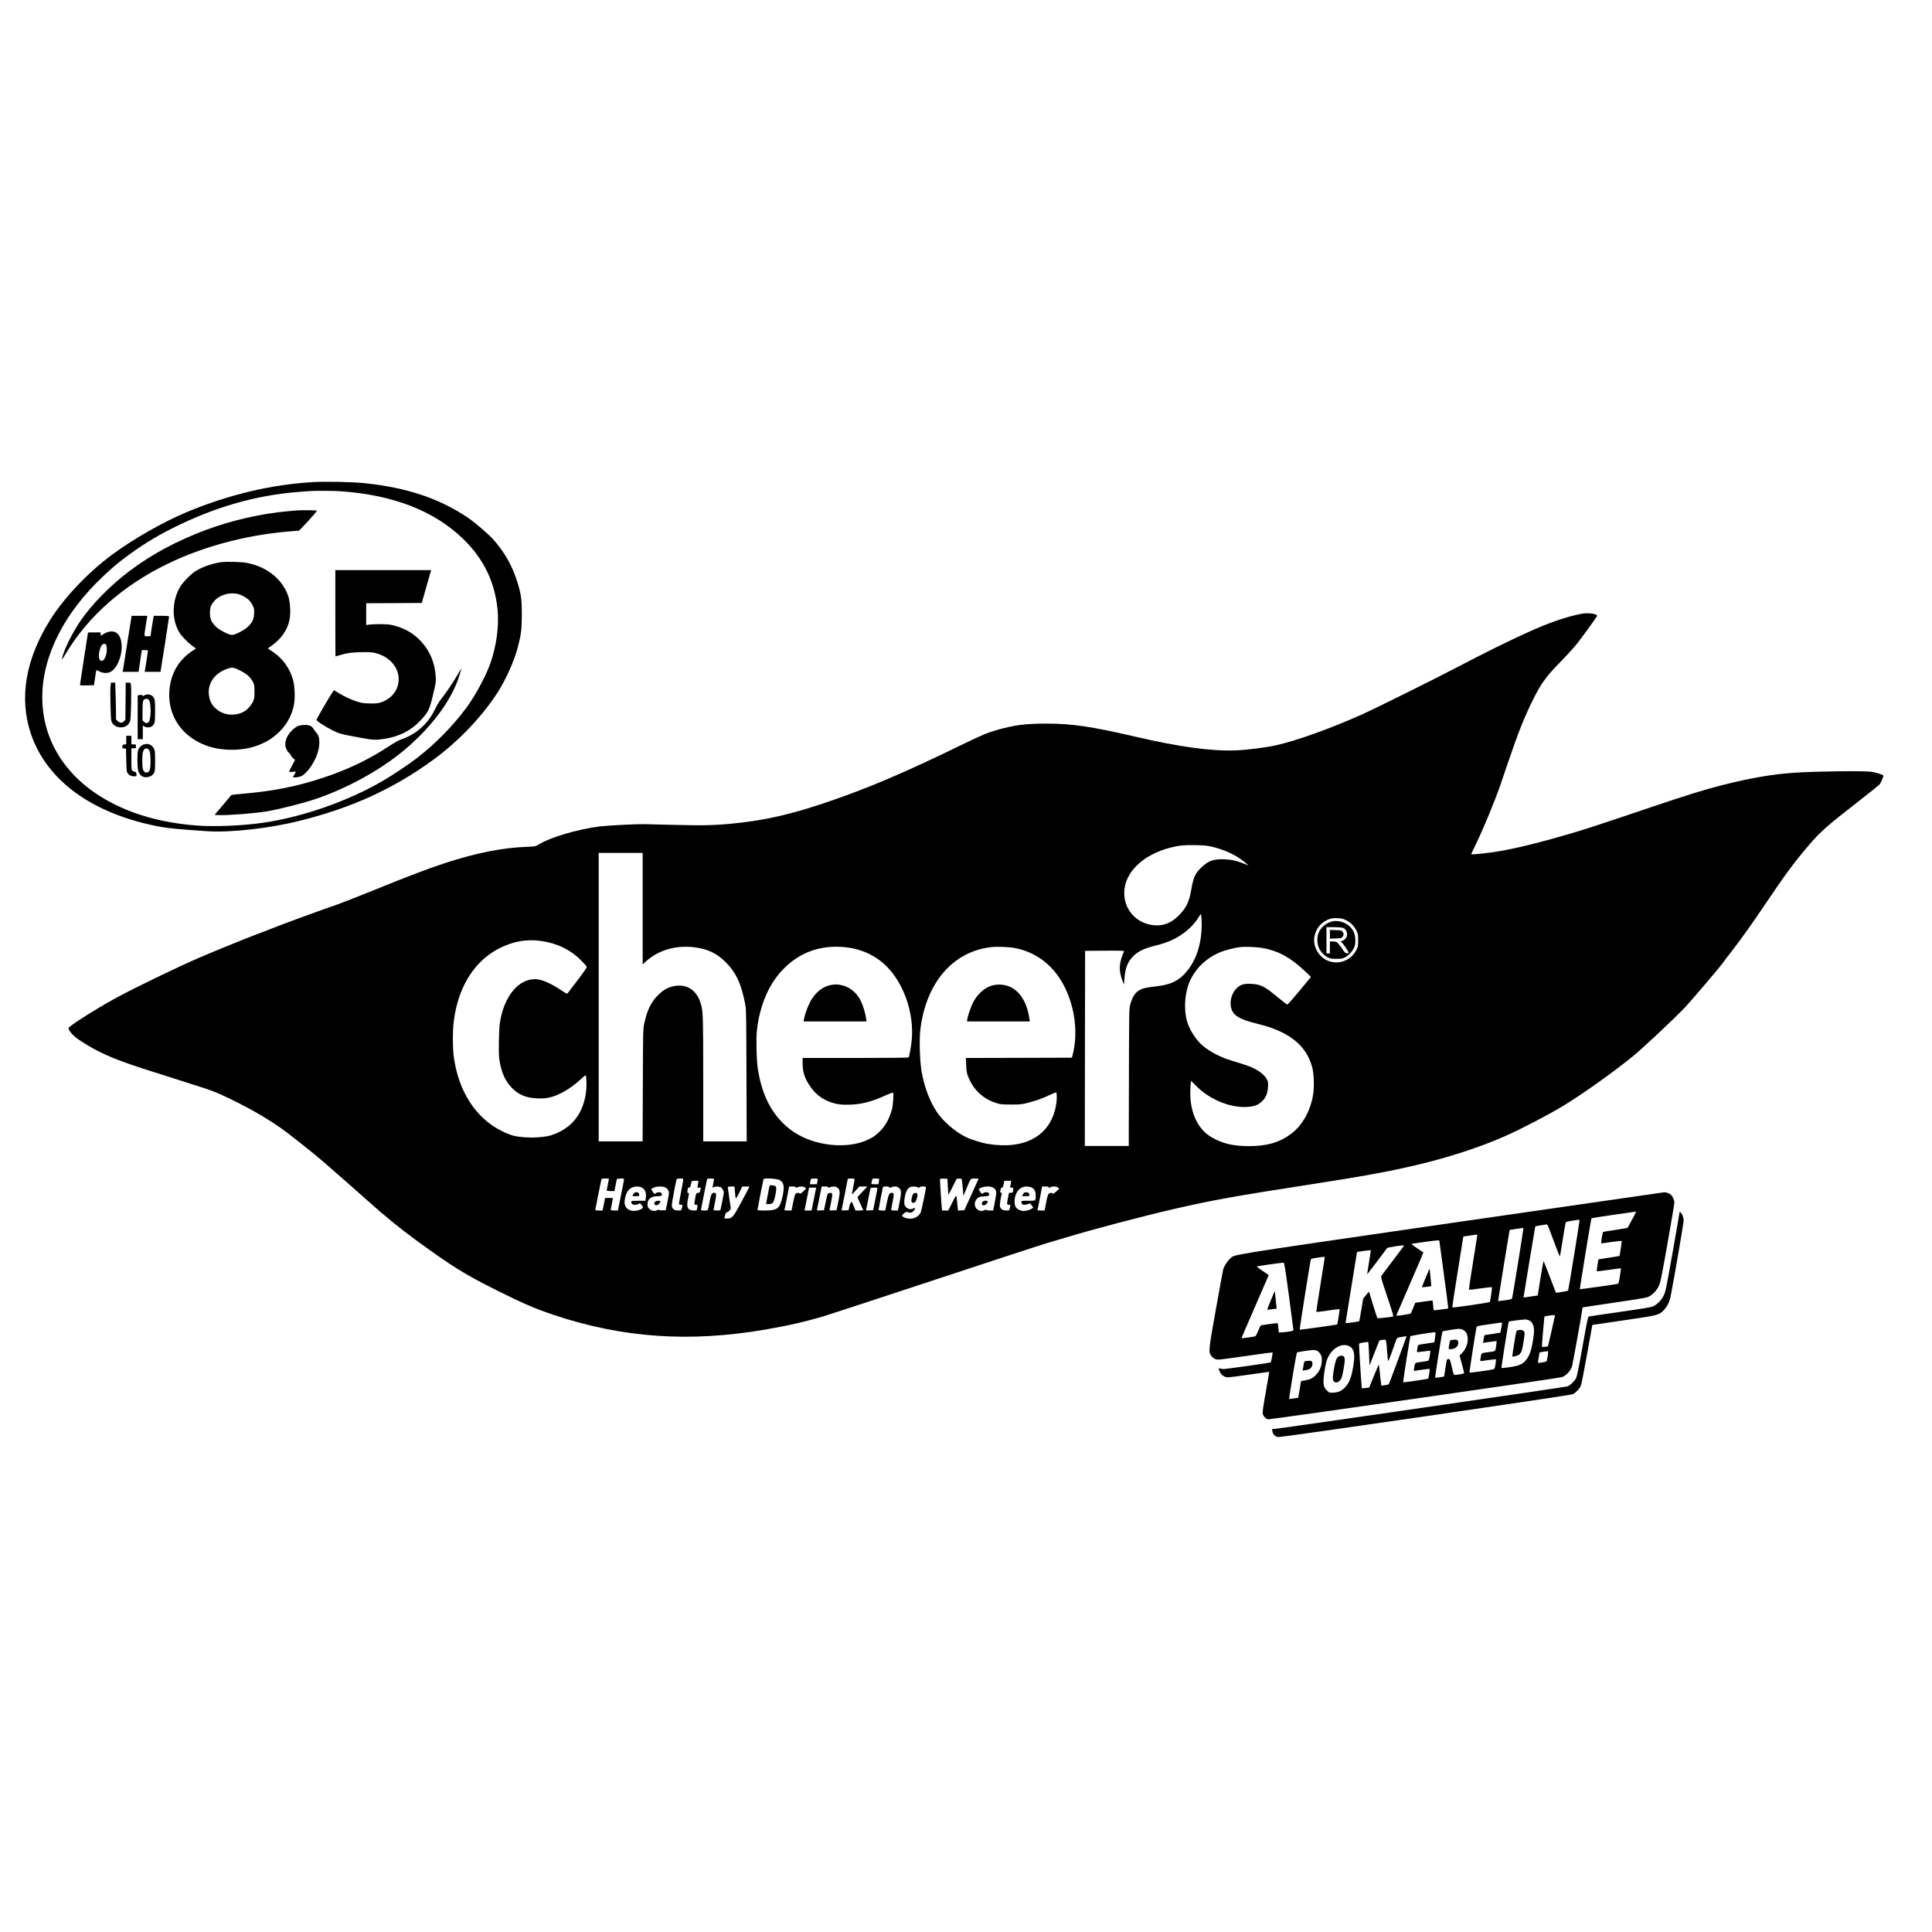 <?xml version="1.0" standalone="no"?>
<!DOCTYPE svg PUBLIC "-//W3C//DTD SVG 20010904//EN"
 "http://www.w3.org/TR/2001/REC-SVG-20010904/DTD/svg10.dtd">
<svg version="1.0" xmlns="http://www.w3.org/2000/svg"
 width="3382pt" height="3382pt" viewBox="0 0 3382 3382"
 preserveAspectRatio="xMidYMid meet">
<g transform="translate(0,3382) scale(0.1,-0.1)"
fill="#000000" stroke="none">
<path d="M5465 25380 c-725 -44 -1460 -219 -2185 -520 -421 -175 -945 -473
-1325 -755 -419 -311 -835 -750 -1079 -1140 -428 -683 -544 -1365 -337 -1984
278 -832 1091 -1417 2276 -1636 128 -24 337 -43 805 -75 407 -28 1089 48 1620
180 916 228 1645 560 2340 1067 449 327 874 774 1145 1204 135 214 276 531
335 752 63 238 74 330 75 587 0 264 -11 348 -72 550 -85 285 -220 529 -418
756 -88 100 -336 313 -465 399 -496 331 -1053 517 -1780 595 -218 24 -706 34
-935 20z m510 -160 c920 -67 1633 -347 2137 -838 356 -347 552 -752 599 -1242
27 -290 -24 -652 -136 -956 -82 -223 -265 -557 -412 -755 -238 -320 -531 -619
-859 -875 -134 -104 -436 -307 -604 -404 -618 -359 -1407 -634 -2105 -734
-349 -51 -842 -70 -1153 -47 -408 31 -776 108 -1112 231 -1004 370 -1590 1112
-1590 2015 0 717 382 1475 1065 2116 175 164 248 226 390 332 272 203 514 354
803 500 749 379 1485 591 2247 647 83 6 168 12 190 14 100 7 413 5 540 -4z"/>
<path d="M5190 24884 c-19 -2 -91 -9 -160 -14 -446 -39 -981 -160 -1415 -323
-524 -195 -958 -429 -1354 -727 -324 -244 -650 -575 -843 -855 -151 -219 -306
-533 -333 -675 -5 -26 15 1 74 100 390 648 1002 1186 1776 1561 623 302 1360
499 2098 564 98 8 186 15 196 15 15 0 310 323 319 350 3 9 -271 12 -358 4z"/>
<path d="M3875 23979 c-154 -21 -316 -76 -443 -151 -81 -47 -231 -199 -280
-283 -141 -240 -149 -558 -20 -784 40 -69 143 -179 230 -243 l68 -51 -62 -41
c-245 -160 -386 -408 -404 -711 -26 -431 225 -795 654 -949 254 -91 587 -95
845 -11 175 57 312 139 432 260 130 129 214 286 250 464 23 113 16 322 -14
434 -58 210 -179 379 -360 500 l-84 56 48 33 c178 123 291 278 330 454 27 117
17 322 -19 428 -100 294 -367 511 -716 581 -93 19 -361 27 -455 14z m305 -561
c63 -19 150 -70 186 -111 20 -22 48 -64 61 -94 22 -48 25 -65 21 -137 -5 -98
-28 -147 -102 -221 -63 -63 -228 -150 -285 -150 -57 1 -224 87 -286 149 -76
77 -100 132 -100 236 0 101 21 154 90 224 98 101 274 145 415 104z m43 -1346
c104 -55 171 -117 206 -192 23 -49 26 -67 26 -170 0 -104 -3 -121 -27 -172
-31 -67 -94 -138 -151 -171 -142 -83 -340 -74 -466 22 -92 69 -134 139 -152
251 -33 212 95 398 328 476 80 27 114 21 236 -44z"/>
<path d="M5870 23085 c0 -415 1 -755 3 -755 2 0 40 11 84 24 120 36 220 49
398 50 124 1 174 -3 225 -17 293 -79 457 -330 380 -580 -40 -128 -141 -228
-281 -279 -55 -19 -82 -23 -194 -22 -110 1 -144 5 -220 28 -102 30 -234 91
-345 159 l-74 45 -32 -46 c-62 -94 -274 -458 -274 -473 0 -20 140 -112 276
-181 119 -61 151 -70 492 -132 214 -40 272 -43 412 -21 270 41 473 144 643
326 133 141 155 187 217 444 51 213 52 223 47 325 -13 231 -102 446 -255 611
-141 152 -308 244 -527 291 -66 14 -274 16 -372 5 l-63 -8 0 190 0 191 486 2
487 3 82 288 82 287 -838 0 -839 0 0 -755z"/>
<path d="M2232 22588 c-40 -249 -75 -470 -78 -490 l-7 -38 140 0 139 0 13 88
c7 48 19 133 28 190 l16 102 53 0 c45 0 54 -3 53 -17 0 -10 -13 -96 -28 -190
l-28 -173 138 0 138 0 6 33 c17 95 145 920 145 932 0 12 -23 15 -135 15 l-134
0 -6 -33 c-4 -18 -16 -98 -29 -177 l-22 -145 -43 -3 c-72 -5 -70 -10 -45 155
13 81 25 160 28 176 l6 27 -138 0 -138 0 -72 -452z"/>
<path d="M1890 22757 c-25 -7 -63 -25 -85 -40 l-40 -27 -3 30 -3 30 -110 0
c-60 0 -109 -1 -109 -3 0 -2 -31 -206 -70 -453 -38 -247 -70 -455 -70 -462 0
-10 28 -12 123 -10 l122 3 19 130 c11 72 21 132 23 134 1 2 25 -8 52 -22 56
-31 130 -36 185 -13 110 46 205 249 206 438 0 207 -90 307 -240 265z m-30
-226 c5 -11 10 -46 10 -79 0 -145 -83 -257 -128 -172 -27 50 0 203 45 252 21
24 60 23 73 -1z"/>
<path d="M8015 22017 c-81 -139 -206 -325 -283 -421 -37 -46 -81 -116 -104
-165 -126 -274 -329 -459 -609 -556 -41 -14 -124 -61 -210 -118 -352 -232
-720 -408 -1154 -552 -454 -151 -871 -234 -1410 -280 -104 -9 -193 -19 -196
-23 -3 -4 -70 -83 -149 -177 l-144 -170 75 -3 c153 -7 630 30 834 64 228 38
660 149 882 225 525 182 1058 471 1461 793 504 402 889 905 1028 1344 24 75
42 137 41 139 -2 1 -30 -44 -62 -100z"/>
<path d="M1935 21808 c-10 -95 2 -578 15 -613 25 -67 88 -108 165 -108 85 0
144 43 166 123 12 45 22 543 11 623 -4 36 -5 37 -48 37 l-43 0 -3 -324 -3
-324 -24 -26 c-33 -35 -74 -34 -112 3 l-29 29 0 140 c0 76 -3 221 -7 320 l-6
182 -38 0 -37 0 -7 -62z"/>
<path d="M2553 21659 c-18 -5 -35 -14 -38 -20 -5 -6 -11 -5 -18 5 -9 12 -22
14 -49 10 l-38 -7 0 -383 0 -384 45 0 45 0 0 120 0 120 25 -16 c34 -22 95 -23
128 -1 56 36 62 64 62 272 0 163 -3 195 -18 222 -29 55 -85 78 -144 62z m47
-87 c50 -40 49 -353 -1 -394 -28 -24 -43 -23 -76 6 l-28 24 0 154 c0 172 6
205 38 218 33 13 42 12 67 -8z"/>
<path d="M5222 21113 c-24 -8 -70 -40 -102 -70 -119 -110 -158 -252 -97 -355
15 -27 32 -48 37 -48 5 0 19 -18 30 -39 10 -22 32 -49 47 -61 l28 -22 -50 -95
c-28 -53 -51 -99 -53 -103 -5 -14 22 -18 71 -10 26 4 47 4 47 1 0 -3 -12 -24
-25 -46 -14 -22 -25 -44 -25 -49 0 -14 114 0 150 19 44 23 117 98 164 169 95
143 146 290 146 419 0 85 -14 129 -54 173 -15 16 -36 44 -46 62 -32 53 -74 72
-155 71 -38 0 -89 -7 -113 -16z"/>
<path d="M2210 20866 l0 -75 -32 -3 c-29 -3 -33 -7 -36 -35 -3 -29 -1 -32 30
-35 l33 -3 5 -202 c5 -185 7 -204 26 -230 28 -37 60 -53 112 -53 38 0 42 2 42
24 0 36 -10 56 -29 56 -9 0 -27 7 -39 16 -21 15 -22 20 -22 205 l0 189 40 0
c39 0 40 1 40 35 0 34 -1 35 -40 35 l-40 0 0 75 0 75 -45 0 -45 0 0 -74z"/>
<path d="M2520 20789 c-45 -14 -86 -53 -102 -98 -18 -50 -17 -301 1 -364 26
-90 95 -130 183 -106 49 12 73 31 97 74 13 25 16 61 16 205 0 155 -2 179 -20
214 -35 70 -99 97 -175 75z m65 -75 c8 -4 23 -21 32 -38 22 -42 25 -284 4
-334 -29 -69 -100 -59 -120 15 -14 48 -14 247 -1 292 16 58 45 80 85 65z"/>
<path d="M27685 23076 c-268 -52 -563 -154 -940 -324 -293 -132 -775 -369
-1160 -572 -462 -242 -1521 -768 -1760 -874 -560 -249 -1120 -449 -1487 -532
-183 -41 -514 -83 -713 -90 -423 -15 -982 61 -1750 240 -774 180 -1116 230
-1565 229 -352 0 -558 -26 -849 -109 -184 -52 -270 -89 -661 -279 -980 -477
-1624 -751 -2335 -991 -627 -212 -1061 -311 -1615 -368 -315 -33 -542 -39
-1035 -26 -258 7 -504 13 -545 13 -148 2 -647 -24 -765 -39 -402 -51 -876
-192 -1085 -323 -43 -27 -52 -29 -200 -35 -428 -16 -885 -107 -1425 -283 -288
-94 -629 -223 -1220 -463 -286 -116 -583 -233 -660 -260 -292 -100 -986 -354
-1140 -417 -88 -36 -203 -80 -256 -99 -102 -35 -758 -301 -1004 -407 -403
-173 -1192 -555 -1505 -728 -382 -212 -810 -486 -810 -518 0 -33 58 -108 125
-161 37 -30 126 -89 196 -131 290 -174 564 -285 1164 -473 171 -54 398 -126
505 -161 107 -35 269 -87 360 -115 195 -62 336 -122 640 -276 252 -127 513
-282 717 -424 139 -97 594 -458 757 -600 424 -370 632 -553 756 -665 288 -259
581 -499 850 -695 643 -470 861 -606 1436 -893 439 -220 663 -316 978 -422
1207 -406 2388 -488 3716 -259 406 70 718 142 1045 241 99 30 974 317 1945
638 971 321 1837 605 1925 630 88 26 232 69 320 95 485 148 1379 383 1950 514
659 150 1053 221 2315 416 945 146 1401 229 1880 342 572 134 1130 316 1575
513 280 124 752 370 1015 530 329 200 852 571 1200 853 176 142 689 622 920
861 90 93 612 705 662 776 19 28 94 127 167 220 169 218 336 452 601 845 345
512 485 700 750 1011 194 228 318 337 870 766 184 143 347 274 361 289 21 23
69 133 69 156 0 15 -143 60 -214 68 -166 18 -912 9 -1311 -15 -397 -24 -798
-92 -1300 -220 -320 -82 -593 -166 -1260 -391 -1031 -348 -1189 -399 -1520
-493 -569 -163 -945 -250 -1270 -295 -111 -16 -338 -37 -342 -32 -2 2 46 104
106 227 110 228 308 708 399 969 27 80 98 287 157 460 170 500 275 760 435
1080 120 240 215 373 405 570 216 224 281 295 362 396 84 106 331 448 340 470
14 37 -156 62 -272 40z m-6465 -4079 c234 -56 446 -159 590 -287 l45 -40 -75
30 c-122 50 -224 73 -350 78 -184 7 -275 -25 -394 -137 -114 -109 -143 -170
-181 -386 -39 -226 -86 -324 -220 -460 -150 -151 -311 -202 -508 -160 -265 56
-447 281 -447 552 0 358 323 673 819 798 141 36 232 44 426 41 159 -4 207 -8
295 -29z m-9970 -1083 l0 -976 56 51 c236 216 578 303 929 236 192 -36 330
-110 470 -250 182 -182 276 -388 342 -745 16 -86 17 -203 20 -1242 l4 -1148
-381 0 -380 0 0 1078 c0 1070 -3 1183 -35 1307 -67 258 -247 381 -483 331
-108 -22 -184 -67 -278 -161 -119 -121 -186 -259 -236 -491 -21 -97 -22 -119
-25 -1081 l-4 -983 -384 0 -385 0 0 2525 0 2525 385 0 385 0 0 -976z m9783
-191 c18 -335 -63 -647 -224 -863 -144 -194 -293 -275 -561 -305 -174 -20
-233 -32 -289 -61 -82 -41 -133 -116 -172 -252 -22 -77 -22 -79 -25 -1279 l-3
-1203 -384 0 -385 0 2 1708 3 1707 344 3 c273 2 342 0 338 -10 -90 -203 -97
-330 -30 -509 l28 -74 8 100 c14 194 60 306 163 405 86 82 186 129 395 181
234 58 383 132 549 270 70 58 159 162 198 231 15 27 30 48 33 48 4 0 9 -44 12
-97z m2529 -11 c79 -38 149 -110 186 -190 24 -50 27 -69 27 -162 0 -96 -3
-110 -29 -165 -95 -194 -326 -276 -519 -185 -151 71 -247 251 -218 412 27 153
125 264 276 315 24 8 74 12 126 10 74 -3 96 -8 151 -35z m-14096 -363 c283
-39 518 -152 705 -340 48 -47 91 -95 97 -105 9 -17 -15 -53 -154 -239 -91
-121 -171 -226 -178 -233 -11 -11 -30 -3 -109 51 -192 129 -351 197 -461 197
-299 0 -548 -311 -616 -770 -17 -119 -25 -521 -11 -622 29 -216 98 -382 208
-498 124 -132 258 -190 458 -197 138 -6 219 8 340 56 141 57 298 161 437 293
37 35 70 58 72 52 13 -34 16 -182 7 -271 -41 -365 -222 -619 -532 -746 -105
-44 -165 -56 -321 -66 -150 -10 -314 2 -423 29 -44 11 -134 47 -200 80 -456
226 -760 696 -841 1299 -22 168 -22 463 1 636 77 591 360 1042 791 1262 242
124 479 167 730 132z m5330 -110 c296 -30 559 -157 753 -365 285 -305 451
-807 412 -1248 -10 -119 -41 -292 -56 -316 -4 -6 -350 -10 -931 -10 l-924 0 0
-87 c0 -160 34 -267 128 -404 92 -136 206 -226 351 -279 113 -41 210 -54 364
-47 201 9 372 54 609 162 66 30 125 52 131 48 14 -9 1 -216 -18 -288 -44 -165
-116 -296 -216 -392 -77 -75 -113 -100 -204 -143 -259 -124 -641 -131 -980
-19 -214 71 -384 177 -535 335 -220 230 -351 524 -415 929 -22 138 -31 510
-16 658 45 431 204 811 447 1066 294 310 663 444 1100 400z m2965 -14 c389
-72 702 -320 885 -701 180 -376 227 -817 126 -1189 l-8 -30 -929 -3 -928 -2 6
-123 c3 -85 11 -139 25 -177 83 -235 255 -407 481 -482 93 -31 101 -32 276
-33 172 0 186 1 308 33 146 38 263 80 389 142 48 23 92 39 97 35 16 -9 13
-141 -5 -235 -99 -524 -544 -771 -1194 -664 -110 18 -299 78 -391 124 -186 94
-389 270 -499 434 -126 188 -219 436 -267 706 -31 178 -43 549 -24 720 94 827
565 1382 1239 1460 102 12 309 4 413 -15z m4342 0 c271 -48 490 -168 739 -404
l107 -102 -200 -242 c-110 -133 -206 -242 -214 -242 -7 0 -78 54 -157 119
-240 200 -306 234 -469 243 -134 8 -197 -11 -265 -80 -86 -87 -124 -234 -90
-351 36 -123 145 -189 429 -260 208 -53 302 -84 426 -142 308 -144 486 -345
563 -633 29 -111 36 -345 14 -477 -49 -285 -186 -530 -379 -677 -200 -153
-425 -220 -737 -220 -288 0 -465 42 -665 158 -232 135 -367 414 -369 765 0 69
3 146 8 173 l7 47 87 -88 c227 -233 583 -382 877 -370 141 7 205 30 279 101
68 67 97 140 103 257 4 80 2 88 -27 138 -38 64 -119 130 -225 182 -75 37 -119
52 -375 130 -207 63 -388 157 -519 268 -119 101 -238 291 -276 439 -59 235
-31 521 71 726 105 208 284 373 510 467 84 35 240 76 339 89 92 13 297 5 408
-14z m-11443 -4039 c0 -2 -9 -48 -20 -101 -11 -53 -20 -101 -20 -106 0 -5 31
-9 68 -9 l68 0 19 98 c10 53 20 103 22 110 6 13 118 18 126 5 3 -5 -20 -131
-51 -280 l-56 -273 -63 0 c-35 0 -63 4 -63 9 0 5 9 53 20 106 11 53 20 99 20
101 0 2 -31 4 -69 4 l-68 0 -13 -62 c-6 -35 -16 -84 -22 -110 l-10 -48 -64 0
c-35 0 -64 4 -64 8 0 10 96 486 105 525 7 26 10 27 71 27 35 0 64 -2 64 -4z
m1300 -18 c0 -13 -18 -113 -40 -222 -22 -109 -37 -203 -34 -207 3 -5 19 -9 36
-9 22 0 29 -4 25 -14 -3 -8 -9 -31 -13 -50 -6 -36 -7 -36 -56 -36 -82 0 -117
29 -118 96 0 34 71 415 85 452 3 7 25 12 60 12 50 0 55 -2 55 -22z m540 10
c-1 -7 -7 -42 -15 -78 -7 -36 -12 -66 -10 -68 2 -2 12 1 23 7 27 14 84 14 116
0 26 -12 56 -63 56 -97 0 -16 -39 -220 -55 -289 -5 -21 -11 -23 -65 -23 -33 0
-60 4 -60 9 0 4 11 64 25 132 30 144 28 169 -15 169 -41 0 -54 -25 -79 -160
-31 -164 -23 -150 -92 -150 -32 0 -59 4 -59 8 0 8 95 489 105 530 5 20 11 22
65 22 42 0 60 -4 60 -12z m1145 -14 c76 -40 91 -113 55 -281 -46 -218 -87
-252 -307 -253 -100 0 -133 3 -133 13 0 14 99 515 106 536 7 23 229 11 279
-15z m668 19 c2 -5 0 -27 -5 -50 l-9 -43 -61 0 -61 0 7 42 c4 22 9 45 12 50 6
10 111 11 117 1z m647 -7 c0 -7 -11 -69 -25 -136 -14 -68 -23 -125 -21 -127 2
-2 32 28 66 67 l63 70 71 0 70 0 -59 -62 c-33 -35 -73 -77 -88 -94 l-28 -32
50 -110 c28 -62 51 -114 51 -117 0 -3 -30 -5 -68 -5 l-67 0 -29 75 c-16 41
-32 75 -36 75 -17 0 -33 -34 -44 -88 l-12 -57 -63 -3 c-56 -3 -62 -1 -57 15 5
20 106 527 106 537 0 3 27 6 60 6 44 0 60 -4 60 -14z m430 2 c0 -7 -3 -30 -6
-50 l-7 -38 -64 0 c-56 0 -64 2 -59 18 2 9 7 32 11 50 7 32 7 32 66 32 41 0
59 -4 59 -12z m1201 -113 c4 -66 7 -131 8 -145 2 -18 23 16 75 120 l72 145 42
3 c28 2 44 -1 47 -10 3 -7 11 -76 18 -153 l12 -140 54 130 c76 183 69 175 146
175 36 0 65 -2 65 -4 0 -2 -56 -126 -125 -277 l-124 -274 -55 -3 -54 -3 -6 38
c-3 21 -8 70 -11 108 -13 145 -10 145 -86 -8 l-69 -137 -54 0 -54 0 -6 48 c-3
26 -8 97 -12 157 -3 61 -9 162 -14 225 -4 63 -6 119 -3 123 3 4 32 7 66 5 l62
-3 6 -120z m-4364 71 c-3 -7 -9 -34 -12 -60 l-7 -46 31 0 c29 0 31 -2 25 -27
-13 -59 -15 -62 -46 -65 -31 -3 -32 -3 -49 -97 -10 -52 -16 -98 -13 -103 3 -4
16 -8 30 -8 26 0 27 -5 18 -62 -7 -38 -7 -38 -56 -38 -112 0 -138 52 -103 210
19 85 18 100 -1 100 -13 0 -15 7 -10 31 3 17 6 37 6 45 0 7 10 14 22 16 18 2
24 12 31 48 13 72 11 70 78 70 48 0 60 -3 56 -14z m5468 -32 c-3 -26 -9 -53
-12 -60 -4 -10 4 -14 26 -14 33 0 35 -6 25 -59 -6 -27 -11 -31 -39 -31 l-32 0
-17 -82 c-23 -120 -22 -128 15 -128 24 0 29 -4 25 -17 -2 -10 -7 -33 -11 -50
-6 -32 -8 -33 -59 -33 -65 0 -102 25 -112 74 -5 28 13 152 32 218 3 10 -2 18
-13 20 -17 3 -18 8 -10 46 6 31 13 42 26 42 14 0 21 13 30 60 l12 60 61 0 60
0 -7 -46z m-6465 -69 c62 -32 87 -90 75 -181 l-6 -54 -125 0 c-133 0 -139 -3
-114 -51 14 -24 85 -26 119 -3 12 9 26 12 30 8 4 -5 17 -22 29 -38 21 -27 21
-30 5 -48 -25 -27 -117 -51 -171 -44 -100 14 -150 81 -137 185 19 155 94 240
213 241 29 0 66 -7 82 -15z m416 -1 c39 -19 64 -59 64 -101 -1 -15 -13 -89
-28 -163 l-28 -135 -53 -3 c-31 -2 -57 1 -61 8 -4 7 -17 5 -39 -6 -45 -22 -97
-12 -136 26 -25 26 -30 38 -30 79 0 92 62 141 176 141 72 0 89 13 69 51 -13
23 -67 26 -96 4 -10 -8 -22 -15 -25 -15 -7 0 -59 73 -59 84 0 4 19 16 43 26
53 25 155 26 203 4z m1219 -76 c11 -143 13 -143 75 -18 l54 110 63 0 c35 0 63
-1 63 -3 0 -2 -59 -113 -131 -248 -153 -285 -172 -309 -254 -309 l-54 0 6 33
c11 56 21 75 44 79 12 2 31 15 42 31 l21 27 -27 183 c-15 100 -27 188 -27 195
0 8 19 12 59 12 l59 0 7 -92z m1065 78 c0 -13 4 -13 28 0 36 19 102 18 130 -2
13 -9 22 -19 20 -23 -2 -4 -25 -26 -51 -51 -36 -33 -51 -40 -59 -32 -18 18
-53 14 -72 -7 -10 -11 -27 -73 -43 -155 l-27 -136 -64 0 c-47 0 -63 3 -60 13
3 6 22 101 44 210 l38 197 58 0 c44 0 58 -4 58 -14z m570 0 c0 -13 4 -13 28 0
37 19 102 17 128 -4 52 -42 54 -73 16 -262 l-28 -135 -62 -3 c-34 -2 -62 -1
-62 1 0 2 11 59 25 127 29 143 30 169 10 176 -23 9 -62 -4 -70 -23 -4 -10 -20
-76 -34 -148 l-27 -130 -63 -3 c-62 -3 -63 -2 -58 20 3 13 22 107 43 211 l37
187 58 0 c45 0 59 -4 59 -14z m1070 -1 c0 -14 3 -14 30 0 44 23 104 19 135 -8
48 -40 48 -85 4 -294 l-22 -103 -58 0 c-43 0 -59 4 -59 13 0 8 12 71 26 141
28 137 25 156 -22 156 -36 0 -52 -35 -81 -178 l-26 -132 -58 0 c-37 0 -59 4
-59 11 0 14 69 378 75 397 7 19 115 16 115 -3z m497 0 c19 -13 22 -13 27 0 7
20 116 22 116 2 0 -35 -82 -421 -94 -445 -40 -76 -128 -117 -223 -102 -50 8
-103 34 -103 50 0 4 16 22 36 40 24 21 42 29 53 24 42 -18 78 -16 104 8 14 12
28 33 32 44 6 21 5 22 -37 7 -39 -14 -47 -14 -80 0 -72 30 -85 92 -52 237 16
73 49 124 88 140 34 14 110 11 133 -5z m1306 1 c41 -17 67 -55 67 -98 0 -17
-12 -94 -27 -170 l-27 -138 -57 0 c-32 0 -59 5 -61 10 -2 7 -16 5 -37 -6 -99
-49 -205 61 -155 162 30 61 63 78 154 82 68 4 80 7 85 24 15 44 -55 66 -103
32 -13 -9 -24 -14 -26 -13 -58 79 -59 81 -45 90 57 40 169 52 232 25z m684 -3
c51 -24 73 -66 73 -140 0 -97 5 -93 -131 -93 -118 0 -119 0 -119 -23 0 -13 5
-28 12 -35 17 -17 73 -15 108 3 28 14 29 14 59 -22 16 -20 28 -40 25 -45 -12
-19 -90 -50 -139 -55 -39 -4 -63 0 -98 15 -61 27 -87 69 -87 143 0 156 87 269
208 269 30 0 70 -8 89 -17z m303 1 c0 -14 2 -14 22 0 32 23 110 21 139 -3 13
-11 22 -21 19 -23 -3 -1 -27 -23 -53 -48 -37 -34 -50 -41 -59 -32 -18 18 -53
14 -73 -8 -11 -12 -27 -69 -43 -155 l-26 -135 -64 0 c-56 0 -63 2 -58 18 2 9
21 104 42 210 l36 192 59 0 c47 0 59 -3 59 -16z m-4113 -204 l-40 -200 -62 0
-62 0 40 200 40 200 62 0 62 0 -40 -200z m1113 188 c-1 -7 -18 -96 -38 -198
l-38 -185 -62 -3 c-34 -2 -62 -1 -62 1 0 5 68 346 75 375 5 20 11 22 65 22 42
0 60 -4 60 -12z"/>
<path d="M23303 17686 c-108 -35 -187 -108 -224 -205 -30 -79 -23 -194 15
-269 33 -64 91 -122 154 -153 40 -20 62 -24 147 -24 85 0 106 4 143 23 67 35
129 98 159 161 24 48 28 68 28 141 0 102 -28 173 -95 240 -81 81 -226 119
-327 86z m200 -107 c47 -13 77 -57 77 -115 0 -50 -28 -90 -78 -111 l-34 -14
26 -24 c29 -27 116 -158 116 -175 0 -7 -13 -10 -32 -8 -28 3 -40 14 -92 93
-34 49 -72 95 -86 102 -14 7 -46 13 -72 13 l-48 0 0 -105 0 -105 -30 0 -30 0
0 230 0 230 123 0 c67 0 139 -5 160 -11z"/>
<path d="M23280 17465 l0 -77 101 4 c92 3 103 5 120 27 10 13 19 33 19 46 0
13 -9 33 -19 46 -17 22 -28 24 -120 27 l-101 4 0 -77z"/>
<path d="M14555 16579 c-150 -22 -290 -135 -377 -305 -46 -89 -92 -220 -104
-294 l-7 -40 551 0 550 0 -5 43 c-12 91 -55 236 -93 314 -75 153 -209 258
-360 282 -72 12 -71 12 -155 0z"/>
<path d="M17415 16579 c-138 -20 -273 -123 -363 -274 -42 -71 -106 -245 -118
-322 l-7 -43 550 0 550 0 -9 58 c-36 241 -128 413 -276 514 -87 60 -209 85
-327 67z"/>
<path d="M13441 12913 c-17 -87 -31 -162 -31 -167 0 -5 23 -6 52 -4 37 4 57
12 69 27 19 23 44 122 55 212 8 69 -8 89 -70 89 l-43 0 -32 -157z"/>
<path d="M11091 12924 c-12 -15 -21 -31 -21 -35 0 -5 27 -9 60 -9 56 0 60 2
60 23 0 52 -64 65 -99 21z"/>
<path d="M11464 12779 c-22 -24 -10 -52 24 -57 24 -4 72 38 72 63 0 24 -72 20
-96 -6z"/>
<path d="M15987 12922 c-18 -20 -40 -113 -31 -136 9 -23 35 -28 60 -12 23 16
50 103 43 141 -6 27 -50 31 -72 7z"/>
<path d="M17196 12778 c-18 -25 -5 -58 23 -58 26 0 71 38 71 61 0 29 -73 27
-94 -3z"/>
<path d="M17932 12943 c-7 -3 -19 -18 -27 -34 l-16 -29 66 0 c69 0 78 8 55 51
-10 18 -48 24 -78 12z"/>
<path d="M25390 12409 c-4018 -584 -3767 -544 -3855 -620 -50 -44 -109 -136
-123 -191 -6 -24 -63 -335 -127 -693 -130 -723 -132 -752 -82 -819 36 -46 75
-66 131 -66 24 0 246 29 492 65 246 36 449 63 451 61 5 -4 -25 -167 -32 -174
-9 -10 -812 -122 -840 -118 -16 3 -40 8 -52 12 -21 6 -22 4 -13 -24 23 -83 84
-132 161 -132 24 0 195 22 379 49 184 27 336 48 337 47 2 -1 -25 -158 -58
-348 -45 -250 -60 -356 -55 -383 9 -44 51 -91 92 -101 26 -7 5061 716 5140
738 71 19 157 107 182 188 13 39 182 980 182 1010 0 10 4 21 8 24 4 2 248 39
542 82 325 47 556 84 587 96 77 28 155 104 198 191 32 67 43 119 155 749 66
373 120 695 120 715 0 46 -29 110 -61 139 -28 25 -82 44 -118 43 -14 -1 -1698
-244 -3741 -540z m3250 198 c0 -6 -142 -272 -148 -279 -4 -4 -101 -21 -216
-38 -116 -17 -212 -33 -214 -35 -7 -6 -31 -144 -31 -176 l-1 -25 175 24 c96
14 178 22 182 19 6 -6 -31 -255 -39 -263 -2 -2 -85 -15 -184 -30 -98 -15 -180
-28 -182 -29 -5 -5 -35 -206 -31 -210 3 -2 98 10 213 26 114 17 209 29 211 27
1 -2 -7 -63 -18 -136 -19 -117 -24 -133 -42 -137 -45 -10 -657 -96 -659 -93
-5 6 196 1233 203 1241 4 4 176 32 382 61 395 57 399 58 399 53z m-990 -149
c1 -29 -194 -1224 -200 -1231 -7 -8 -210 -41 -214 -35 -2 2 -50 128 -107 280
-57 152 -107 274 -110 270 -3 -4 -28 -140 -54 -304 l-47 -296 -77 -11 c-42 -6
-98 -14 -125 -18 l-48 -6 6 29 c3 16 49 294 101 618 53 324 98 592 100 596 3
4 44 13 92 20 49 6 95 14 104 16 13 3 23 -12 42 -63 90 -243 190 -503 193
-500 2 1 24 133 49 292 25 160 49 297 54 305 5 10 43 21 112 31 133 21 129 21
129 7z m-1075 -735 c-53 -329 -100 -609 -104 -623 -7 -23 -15 -26 -127 -42
-65 -9 -119 -16 -120 -15 -2 3 199 1241 202 1245 3 5 238 39 242 36 2 -1 -40
-271 -93 -601z m-715 475 c0 -7 -34 -224 -76 -481 -42 -258 -73 -471 -71 -474
3 -3 94 7 201 23 108 15 199 25 202 21 7 -6 -27 -242 -37 -258 -7 -12 -646
-105 -655 -96 -4 4 38 285 93 624 l99 618 110 16 c141 21 134 21 134 7z m-588
-658 c42 -311 77 -579 77 -595 l1 -31 -121 -17 c-67 -9 -125 -15 -129 -12 -4
2 -10 41 -13 86 -4 45 -8 83 -9 84 -2 1 -70 -7 -153 -19 l-150 -21 -37 -90
c-21 -50 -39 -93 -40 -97 -2 -4 -60 -16 -131 -26 -115 -17 -127 -17 -122 -3 3
9 111 259 240 555 129 297 234 540 232 541 -1 1 -51 35 -112 76 -79 53 -104
75 -90 77 146 23 427 60 450 59 l30 -2 77 -565z m-698 468 c-4 -7 -92 -123
-194 -258 -103 -135 -193 -254 -199 -265 -11 -18 3 -67 103 -363 80 -236 112
-344 103 -347 -39 -12 -269 -37 -276 -29 -4 5 -38 110 -76 234 -37 124 -69
226 -70 228 -2 2 -25 -25 -53 -60 l-50 -63 -32 -195 c-18 -107 -34 -196 -35
-198 -4 -5 -187 -32 -216 -32 l-25 0 100 622 101 623 120 17 c66 9 121 16 122
14 1 -1 -13 -96 -32 -211 -19 -115 -33 -211 -31 -212 1 -2 326 427 347 459 3
5 60 18 125 28 151 23 177 24 168 8z m-1384 -200 c0 -6 -34 -222 -76 -480 -42
-258 -74 -471 -72 -474 3 -2 94 9 204 25 109 16 201 27 204 24 4 -4 -36 -263
-42 -268 -8 -6 -651 -96 -656 -91 -6 7 188 1227 197 1238 6 6 171 34 219 37
12 0 22 -4 22 -11z m-628 -663 c42 -314 77 -582 78 -596 0 -26 -3 -27 -87 -40
-49 -7 -106 -13 -128 -13 l-40 -1 -7 79 c-4 43 -9 81 -12 84 -4 4 -177 -18
-272 -34 -29 -5 -34 -13 -69 -100 -29 -71 -44 -96 -59 -99 -42 -9 -230 -34
-233 -31 -2 2 98 237 223 522 124 285 232 534 239 551 l14 33 -105 71 c-57 39
-104 74 -104 78 0 7 443 70 470 67 12 -1 30 -115 92 -571z m4658 -352 c0 -5
-27 -128 -61 -275 l-62 -267 -49 -6 c-27 -4 -52 -4 -55 -1 -3 3 5 124 18 268
l24 263 60 11 c72 14 125 17 125 7z m-448 -89 c65 -33 93 -120 77 -247 -31
-248 -69 -368 -142 -452 -59 -68 -117 -93 -277 -117 -77 -11 -143 -18 -146
-15 -6 6 120 805 128 812 9 9 276 42 303 37 17 -3 42 -11 57 -18z m-490 -121
c-8 -49 -16 -89 -17 -91 -3 -3 -250 -41 -271 -42 -7 0 -15 -21 -19 -47 -3 -27
-9 -57 -11 -69 l-5 -21 118 17 c65 10 120 16 122 14 2 -1 -3 -41 -10 -89 -14
-97 -2 -87 -134 -105 -131 -17 -121 -11 -134 -86 -7 -37 -10 -68 -9 -70 2 -1
64 6 137 17 74 10 136 17 138 15 2 -2 -1 -41 -8 -86 -11 -67 -16 -83 -33 -89
-34 -12 -415 -65 -422 -58 -5 4 107 726 122 793 5 19 23 24 212 51 114 17 214
31 223 32 14 1 15 -7 1 -86z m-673 -41 c45 -23 69 -56 80 -114 18 -99 -23
-223 -99 -297 l-40 -39 40 -148 c22 -82 40 -154 40 -160 0 -15 -168 -40 -180
-28 -4 5 -17 52 -29 104 -38 168 -39 170 -66 170 -17 0 -26 -7 -30 -22 -5 -21
-45 -273 -45 -281 0 -7 -151 -29 -157 -23 -6 6 118 792 128 807 5 9 227 46
289 48 19 0 50 -7 69 -17z m-479 -57 c0 -8 -5 -48 -11 -89 l-11 -74 -112 -17
c-194 -29 -173 -18 -185 -88 -6 -33 -9 -63 -6 -65 3 -3 55 2 117 11 62 8 114
14 116 12 2 -2 -2 -40 -9 -85 -8 -54 -18 -84 -28 -89 -9 -5 -63 -14 -119 -21
-117 -15 -114 -13 -127 -108 -7 -52 -7 -53 17 -48 49 11 250 37 254 33 6 -5
-18 -160 -25 -169 -8 -10 -431 -71 -438 -64 -6 6 118 792 127 806 4 7 356 65
418 69 13 0 22 -5 22 -14z m-510 -62 c0 -10 -302 -827 -309 -835 -7 -8 -124
-28 -130 -22 -2 1 -12 83 -22 181 -11 98 -20 182 -22 186 -1 5 -40 -84 -86
-197 l-83 -205 -61 -8 c-34 -5 -65 -7 -68 -4 -5 5 -50 713 -49 772 0 13 17 19
75 28 42 6 80 11 84 11 5 0 12 -93 16 -207 l8 -208 86 220 87 220 46 9 c25 5
52 6 60 3 11 -4 18 -46 27 -178 8 -96 16 -182 20 -191 4 -11 32 55 75 180 38
108 72 204 77 212 5 9 35 19 81 26 40 6 76 12 81 13 4 0 7 -2 7 -6z m-998
-169 c70 -35 96 -123 79 -262 -30 -248 -74 -376 -158 -460 -64 -63 -112 -85
-199 -90 -71 -4 -72 -4 -112 33 -49 44 -66 89 -64 175 1 72 25 233 48 325 55
215 257 354 406 279z m-562 -82 c22 -11 44 -36 58 -63 20 -37 23 -55 20 -119
-5 -92 -37 -168 -99 -235 -54 -59 -104 -84 -194 -99 l-70 -12 -25 -146 -24
-146 -79 -12 c-43 -6 -80 -10 -81 -8 -2 2 27 185 63 407 43 263 70 406 78 408
25 9 239 40 278 42 22 0 56 -7 75 -17z m4040 -24 c0 -32 -21 -152 -29 -160 -7
-8 -142 -31 -148 -25 -4 5 24 177 29 182 2 2 32 7 68 13 36 5 68 10 73 11 4 0
7 -9 7 -21z"/>
<path d="M25013 11588 c-36 -79 -125 -300 -122 -302 2 -2 40 2 84 8 l80 11 -2
30 c-6 78 -25 270 -27 273 -2 1 -7 -8 -13 -20z"/>
<path d="M22246 11059 c-36 -89 -65 -164 -63 -166 2 -1 40 2 85 9 l82 11 -5
31 c-2 17 -10 85 -16 151 -6 66 -12 121 -13 123 -2 1 -33 -70 -70 -159z"/>
<path d="M26564 10533 c-20 -4 -24 -22 -58 -230 -20 -124 -35 -227 -33 -229
11 -11 102 17 124 37 38 36 49 70 74 231 22 138 22 147 6 172 -18 26 -50 32
-113 19z"/>
<path d="M25403 10363 c-17 -3 -23 -15 -32 -67 -18 -102 -19 -100 42 -92 61 8
104 43 113 92 9 51 -9 74 -59 73 -23 -1 -52 -4 -64 -6z"/>
<path d="M23432 10074 c-34 -23 -52 -66 -72 -172 -31 -162 -35 -228 -16 -257
34 -51 109 -21 140 55 20 51 56 249 56 311 0 30 -6 53 -16 63 -20 20 -63 20
-92 0z"/>
<path d="M22848 9993 c-10 -2 -20 -18 -23 -36 -3 -18 -9 -54 -14 -81 l-9 -48
52 6 c28 4 62 15 76 25 35 25 54 79 41 114 -10 24 -15 27 -58 26 -27 -1 -56
-3 -65 -6z"/>
<path d="M29400 12594 c0 -10 -54 -325 -121 -699 -111 -630 -123 -685 -155
-752 -38 -80 -113 -156 -186 -191 -33 -15 -180 -40 -573 -96 -292 -42 -539
-78 -550 -81 -18 -4 -28 -51 -111 -519 -69 -387 -98 -526 -115 -562 -28 -54
-106 -128 -152 -143 -42 -14 -5056 -742 -5121 -744 l-48 -1 5 -39 c7 -54 51
-97 103 -103 58 -7 5111 729 5156 750 48 23 113 90 138 141 12 25 53 231 111
555 50 283 92 516 93 517 0 0 249 37 552 81 610 89 609 89 696 175 60 60 103
146 122 242 63 320 228 1281 228 1326 0 57 -25 122 -56 148 -14 11 -16 11 -16
-5z"/>
</g>
</svg>
